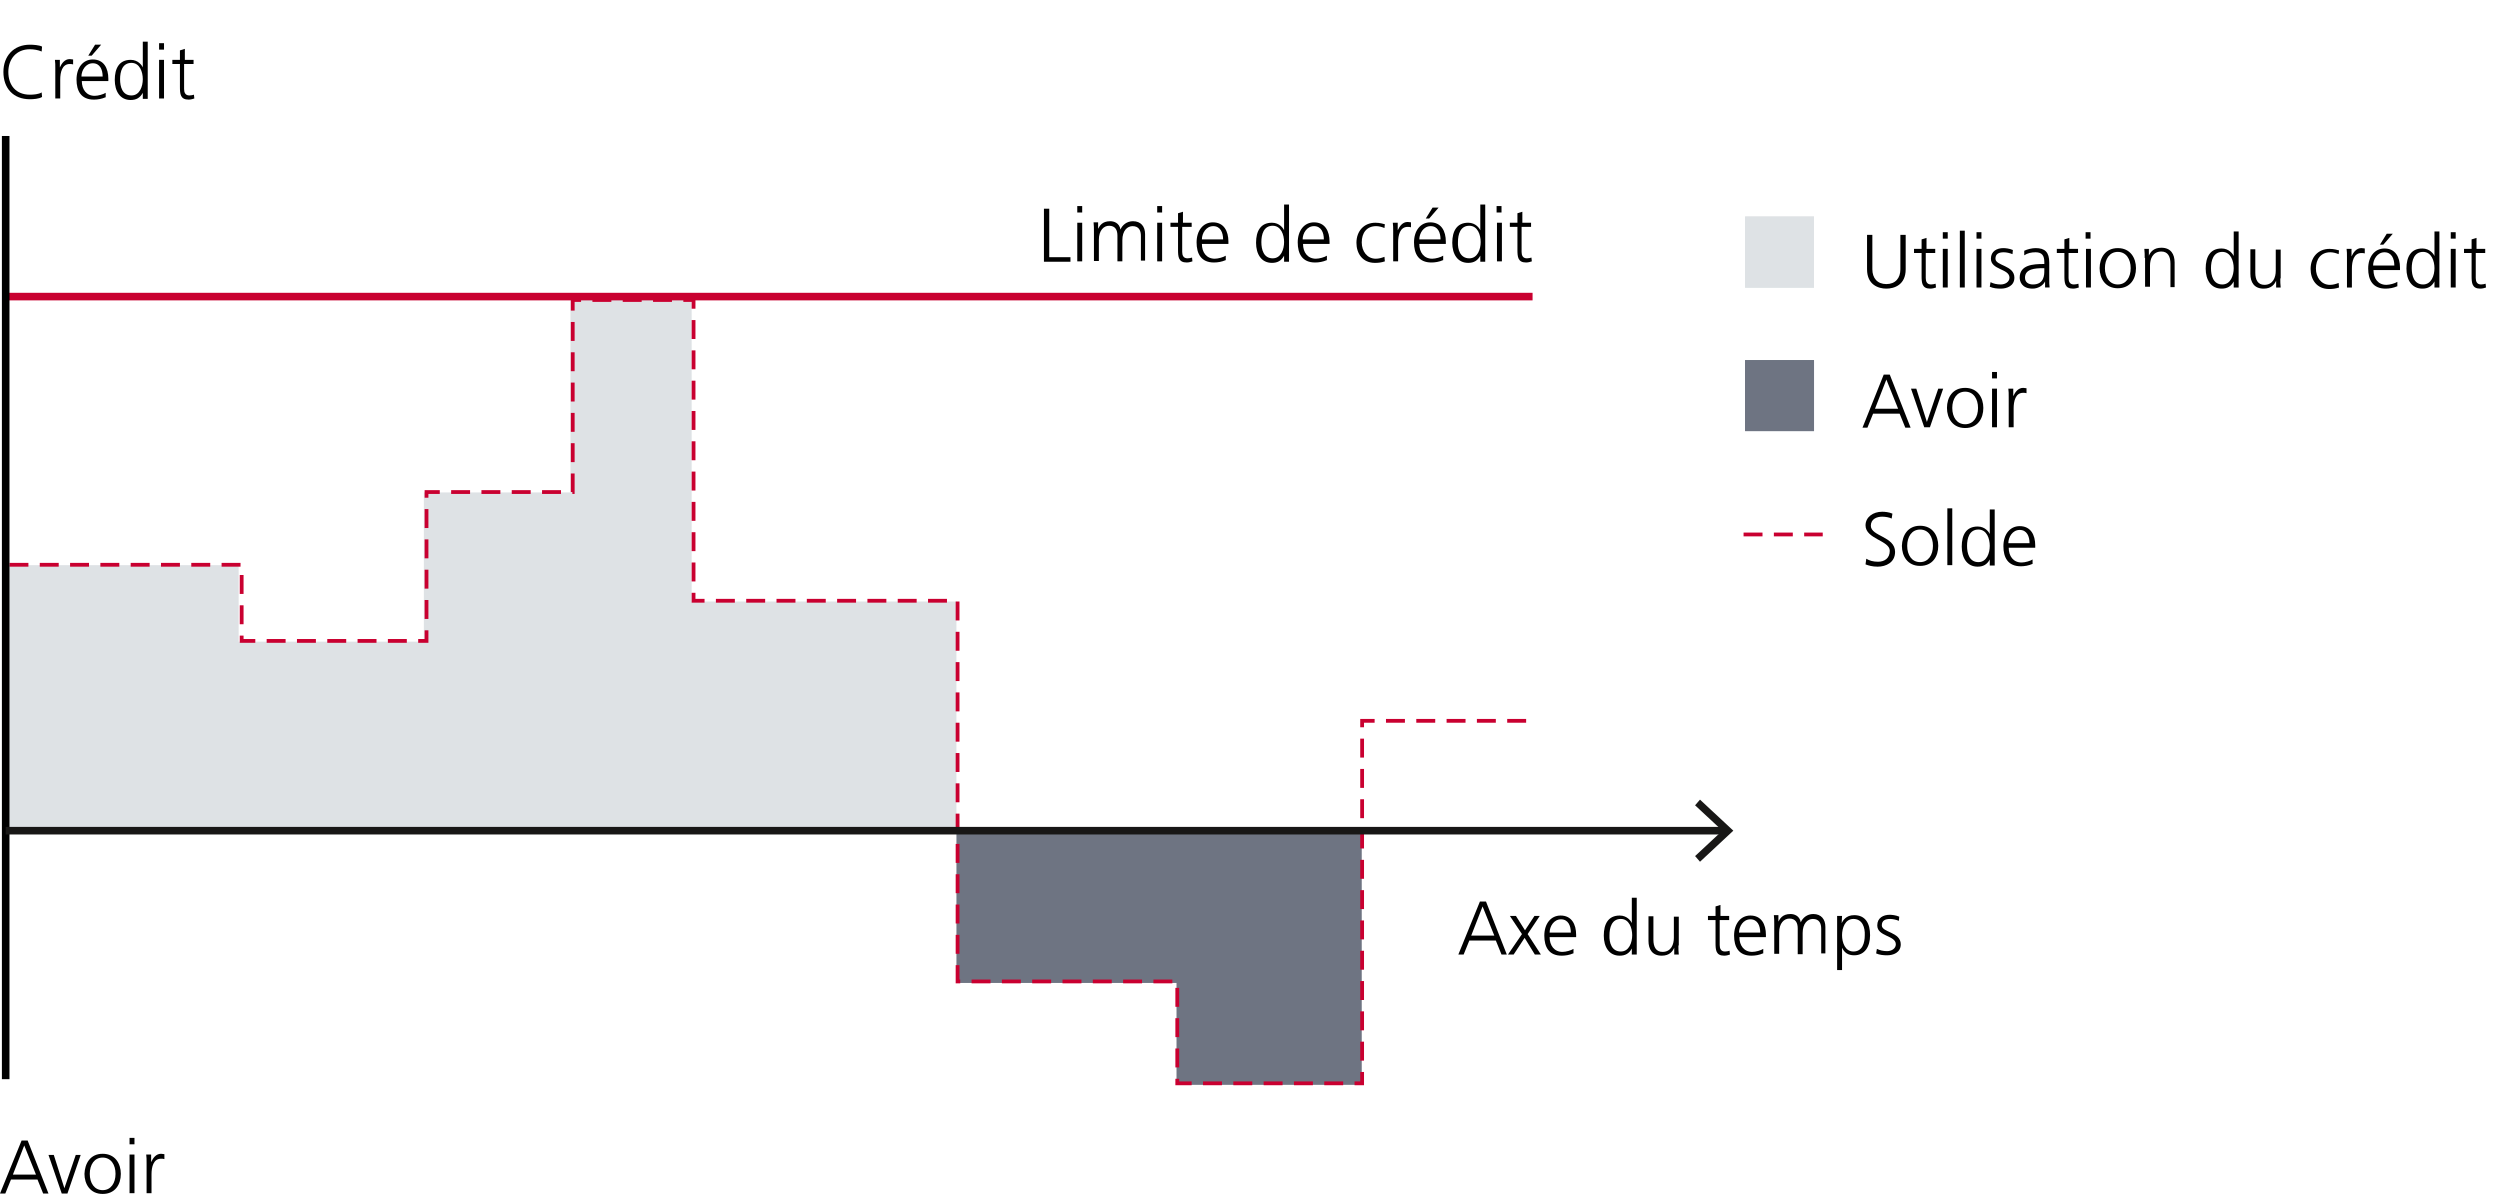 <?xml version="1.0" encoding="utf-8"?>
<!-- Generator: Adobe Illustrator 22.0.1, SVG Export Plug-In . SVG Version: 6.00 Build 0)  -->
<svg version="1.1" id="Lombardkredit" xmlns="http://www.w3.org/2000/svg" xmlns:xlink="http://www.w3.org/1999/xlink" x="0px"
	 y="0px" viewBox="0 0 660 317" enable-background="new 0 0 660 317" xml:space="preserve">
<title>bekb_lombardkredit-fr</title>
<path fill="none" stroke="#C90030" stroke-miterlimit="10" stroke-dasharray="5,3" d="M460.3,141.1h20.9"/>
<g id="_Gruppe_">
	<polygon fill="#6E7482" points="359.5,219.3 359.5,286.4 310.6,286.4 310.6,259.5 252.5,259.5 252.5,219.3 	"/>
	<polygon fill="#DEE2E5" points="252.5,158.8 252.5,219.3 1.5,219.3 1.5,149.2 63,149.2 63,169.4 111.9,169.4 111.9,130 150.6,130 
		150.6,79.2 182.6,79.2 182.6,158.8 	"/>
</g>
<polyline fill="none" stroke="#C90030" stroke-miterlimit="10" stroke-dasharray="5,3" points="2.5,149.1 63.8,149.1 63.8,169.2 
	112.6,169.2 112.6,129.9 151.2,129.9 151.2,79.2 183.1,79.2 183.1,158.6 252.8,158.6 252.8,259.1 310.8,259.1 310.8,286 359.6,286 
	359.6,190.3 404.1,190.3 "/>
<line fill="none" stroke="#C90030" stroke-width="2" stroke-miterlimit="10" x1="2" y1="78.3" x2="404.6" y2="78.3"/>
<line fill="none" stroke="#000000" stroke-width="2" stroke-miterlimit="10" x1="1.5" y1="35.9" x2="1.5" y2="284.9"/>
<g enable-background="new    ">
	<path d="M497.3,98.9h1.6l5.5,14H503l-1.5-3.7h-7l-1.5,3.7h-1.3L497.3,98.9z M498,100.2l-3,7.7h6.1L498,100.2z"/>
</g>
<g enable-background="new    ">
	<path d="M509.5,112.8H508l-3.5-10.2h1.4l2.8,8.8h0l3-8.8h1.3L509.5,112.8z"/>
	<path d="M518.8,102.4c3.3,0,4.8,2.6,4.8,5.3c0,2.8-1.5,5.3-4.8,5.3s-4.8-2.6-4.8-5.3C514,104.9,515.5,102.4,518.8,102.4z
		 M518.8,112c2.2,0,3.4-1.9,3.4-4.3c0-2.4-1.2-4.3-3.4-4.3c-2.2,0-3.4,1.9-3.4,4.3C515.4,110.1,516.6,112,518.8,112z"/>
	<path d="M527.2,99.9h-1.3v-1.7h1.3V99.9z M525.9,102.6h1.3v10.2h-1.3V102.6z"/>
	<path d="M530.3,104.9c0-1.1,0-1.5-0.1-2.3h1.3v2h0c0.5-1.1,1.3-2.2,2.6-2.2c0.3,0,0.7,0.1,0.9,0.1v1.3c-0.3-0.1-0.6-0.1-0.9-0.1
		c-2,0-2.5,2.2-2.5,4.1v5h-1.3V104.9z"/>
</g>
<rect id="SVGID" x="460.7" y="57.2" fill="#DEE2E5" width="18.2" height="18.7"/>
<rect x="460.7" y="57.2" fill="#DEE2E5" width="18.2" height="18.7"/>
<g>
	<defs>
		<rect id="SVGID_1_" x="460.7" y="57.2" width="18.2" height="18.7"/>
	</defs>
	<clipPath id="SVGID_2_">
		<use xlink:href="#SVGID_1_"  overflow="visible"/>
	</clipPath>
	<g clip-path="url(#SVGID_2_)">
		<rect x="457.5" y="54" fill="#DEE2E5" width="24.7" height="25.2"/>
	</g>
</g>
<g enable-background="new    ">
	<path d="M503.1,71.1c0,4.1-3,5.1-5.1,5.1s-5.1-1-5.1-5.1V62h1.4v9.1c0,2.3,1.3,3.9,3.7,3.9s3.7-1.6,3.7-3.9V62h1.4V71.1z"/>
	<path d="M510.7,66.8h-2.3v6.6c0,0.9,0.3,1.7,1.4,1.7c0.5,0,0.8-0.1,1.2-0.2l0.1,1c-0.3,0.1-0.9,0.3-1.5,0.3c-2.2,0-2.3-1.5-2.3-3.4
		v-6h-2v-1.1h2v-2.5l1.3-0.4v2.9h2.3V66.8z"/>
	<path d="M514.2,63h-1.3v-1.7h1.3V63z M512.9,65.7h1.3v10.2h-1.3V65.7z"/>
	<path d="M517.4,60.9h1.3v15h-1.3V60.9z"/>
	<path d="M523.1,63h-1.3v-1.7h1.3V63z M521.8,65.7h1.3v10.2h-1.3V65.7z"/>
	<path d="M525.5,74.5c0.8,0.4,1.7,0.6,2.7,0.6c1.2,0,2.3-0.7,2.3-1.8c0-2.4-4.9-2-4.9-5c0-2,1.6-2.8,3.3-2.8c0.5,0,1.6,0.1,2.5,0.5
		l-0.1,1.1c-0.7-0.3-1.6-0.5-2.3-0.5c-1.3,0-2.2,0.4-2.2,1.7c0,1.9,5,1.7,5,5c0,2.2-2,2.9-3.6,2.9c-1,0-2-0.1-2.9-0.5L525.5,74.5z"
		/>
	<path d="M539.9,74.3L539.9,74.3c-0.6,1.2-2,1.9-3.3,1.9c-2.9,0-3.4-2-3.4-2.9c0-3.4,3.6-3.6,6.3-3.6h0.2v-0.5
		c0-1.7-0.6-2.6-2.3-2.6c-1.1,0-2.1,0.2-3,0.8v-1.2c0.8-0.4,2.1-0.7,3-0.7c2.5,0,3.6,1.1,3.6,3.8v4.5c0,0.8,0,1.4,0.1,2.1h-1.2V74.3
		z M539.8,70.8h-0.4c-2.2,0-4.8,0.2-4.8,2.5c0,1.3,1,1.8,2.1,1.8c3,0,3-2.6,3-3.7V70.8z"/>
	<path d="M548.4,66.8h-2.3v6.6c0,0.9,0.3,1.7,1.4,1.7c0.5,0,0.8-0.1,1.2-0.2l0.1,1c-0.3,0.1-0.9,0.3-1.5,0.3c-2.2,0-2.3-1.5-2.3-3.4
		v-6h-2v-1.1h2v-2.5l1.3-0.4v2.9h2.3V66.8z"/>
	<path d="M551.9,63h-1.3v-1.7h1.3V63z M550.7,65.7h1.3v10.2h-1.3V65.7z"/>
	<path d="M559.1,65.5c3.3,0,4.8,2.6,4.8,5.3c0,2.8-1.5,5.3-4.8,5.3s-4.8-2.6-4.8-5.3C554.3,68.1,555.8,65.5,559.1,65.5z M559.1,75.1
		c2.2,0,3.4-1.9,3.4-4.3c0-2.4-1.2-4.3-3.4-4.3s-3.4,1.9-3.4,4.3C555.7,73.2,556.9,75.1,559.1,75.1z"/>
	<path d="M566.2,68.1c0-0.8,0-1.6-0.1-2.4h1.2v1.8h0c0.4-0.9,1.2-2.1,3.3-2.1c2.5,0,3.5,1.7,3.5,3.9v6.5H573v-6.2
		c0-1.9-0.7-3.2-2.4-3.2c-2.3,0-3,2-3,3.7v5.6h-1.3V68.1z"/>
	<path d="M591,75.9h-1.3v-1.6h0c-0.7,1.3-1.7,1.9-3.2,1.9c-2.8,0-4.2-2.3-4.2-5.3c0-3.1,1.2-5.3,4.2-5.3c2,0,3,1.5,3.2,2h0v-6.5h1.3
		V75.9z M586.7,75.1c2.2,0,3-2.4,3-4.3c0-1.9-0.8-4.3-3-4.3c-2.4,0-3,2.3-3,4.3C583.7,72.8,584.3,75.1,586.7,75.1z"/>
	<path d="M602,73.5c0,0.8,0,1.6,0.1,2.4h-1.2v-1.8h0c-0.4,0.9-1.2,2.1-3.3,2.1c-2.5,0-3.5-1.7-3.5-3.9v-6.5h1.3v6.2
		c0,1.9,0.7,3.2,2.4,3.2c2.3,0,3-2,3-3.7v-5.6h1.3V73.5z"/>
	<path d="M617.4,67.1c-0.7-0.3-1.5-0.5-2.2-0.5c-2.5,0-3.8,1.8-3.8,4.3c0,2.3,1.4,4.3,3.7,4.3c0.8,0,1.5-0.2,2.3-0.5l0.1,1.2
		c-0.9,0.3-1.7,0.4-2.6,0.4c-3.3,0-4.9-2.5-4.9-5.3c0-3.1,2-5.3,5-5.3c1.2,0,2.1,0.3,2.5,0.4L617.4,67.1z"/>
</g>
<g enable-background="new    ">
	<path d="M619.6,68c0-1.1,0-1.5-0.1-2.3h1.3v2h0c0.5-1.1,1.3-2.2,2.6-2.2c0.3,0,0.7,0.1,0.9,0.1v1.3c-0.3-0.1-0.6-0.1-0.9-0.1
		c-2,0-2.5,2.2-2.5,4.1v5h-1.3V68z"/>
</g>
<g enable-background="new    ">
	<path d="M632.8,75.6c-0.9,0.4-2,0.6-3,0.6c-3.4,0-4.6-2.3-4.6-5.3c0-3.1,1.7-5.3,4.3-5.3c2.9,0,4.1,2.3,4.1,5.1v0.6h-7
		c0,2.2,1.2,3.9,3.4,3.9c0.9,0,2.3-0.4,2.9-0.8V75.6z M632.1,70.1c0-1.8-0.7-3.5-2.6-3.5c-1.9,0-3,1.9-3,3.5H632.1z M630.1,61.7h1.6
		l-2.5,2.9h-0.9L630.1,61.7z"/>
	<path d="M644,75.9h-1.3v-1.6h0c-0.7,1.3-1.7,1.9-3.2,1.9c-2.8,0-4.2-2.3-4.2-5.3c0-3.1,1.2-5.3,4.2-5.3c2,0,3,1.5,3.2,2h0v-6.5h1.3
		V75.9z M639.7,75.1c2.2,0,3-2.4,3-4.3c0-1.9-0.8-4.3-3-4.3c-2.4,0-3,2.3-3,4.3C636.7,72.8,637.3,75.1,639.7,75.1z"/>
	<path d="M648.3,63H647v-1.7h1.3V63z M647,65.7h1.3v10.2H647V65.7z"/>
	<path d="M655.9,66.8h-2.3v6.6c0,0.9,0.3,1.7,1.4,1.7c0.5,0,0.8-0.1,1.2-0.2l0.1,1c-0.3,0.1-0.9,0.3-1.5,0.3c-2.2,0-2.3-1.5-2.3-3.4
		v-6h-2v-1.1h2v-2.5l1.3-0.4v2.9h2.3V66.8z"/>
</g>
<g enable-background="new    ">
	<path d="M390.7,238h1.6l5.5,14h-1.4l-1.5-3.7h-7l-1.5,3.7H385L390.7,238z M391.4,239.3l-3,7.7h6.1L391.4,239.3z"/>
	<path d="M401.8,246.6l-3.2-4.8h1.6l2.4,3.8l2.5-3.8h1.4l-3.2,4.8l3.5,5.4h-1.6l-2.7-4.4l-2.9,4.4h-1.5L401.8,246.6z"/>
	<path d="M415.3,251.7c-0.9,0.4-2,0.6-3,0.6c-3.4,0-4.6-2.3-4.6-5.3c0-3.1,1.7-5.3,4.3-5.3c2.9,0,4.1,2.3,4.1,5.1v0.6h-7
		c0,2.2,1.2,3.9,3.4,3.9c0.9,0,2.3-0.4,2.9-0.8V251.7z M414.7,246.2c0-1.8-0.7-3.5-2.6-3.5c-1.9,0-3,1.9-3,3.5H414.7z"/>
	<path d="M432.1,252h-1.3v-1.6h0c-0.7,1.3-1.7,1.9-3.2,1.9c-2.8,0-4.2-2.3-4.2-5.3c0-3.1,1.2-5.3,4.2-5.3c2,0,3,1.5,3.2,2h0V237h1.3
		V252z M427.9,251.2c2.2,0,3-2.4,3-4.3c0-1.9-0.8-4.3-3-4.3c-2.4,0-3,2.3-3,4.3C424.8,248.9,425.5,251.2,427.9,251.2z"/>
	<path d="M443.1,249.6c0,0.8,0,1.6,0.1,2.4H442v-1.8h0c-0.4,0.9-1.2,2.1-3.3,2.1c-2.5,0-3.5-1.7-3.5-3.9v-6.5h1.3v6.2
		c0,1.9,0.7,3.2,2.4,3.2c2.3,0,3-2,3-3.7v-5.6h1.3V249.6z"/>
	<path d="M456.3,242.9h-2.3v6.6c0,0.9,0.3,1.7,1.4,1.7c0.5,0,0.8-0.1,1.2-0.2l0.1,1c-0.3,0.1-0.9,0.3-1.5,0.3
		c-2.2,0-2.3-1.5-2.3-3.4v-6h-2v-1.1h2v-2.5l1.3-0.4v2.9h2.3V242.9z"/>
	<path d="M465.4,251.7c-0.9,0.4-2,0.6-3,0.6c-3.4,0-4.6-2.3-4.6-5.3c0-3.1,1.7-5.3,4.3-5.3c2.9,0,4.1,2.3,4.1,5.1v0.6h-7
		c0,2.2,1.2,3.9,3.4,3.9c0.9,0,2.3-0.4,2.9-0.8V251.7z M464.7,246.2c0-1.8-0.7-3.5-2.6-3.5c-1.9,0-3,1.9-3,3.5H464.7z"/>
	<path d="M480.8,252v-6.8c0-1.4-0.5-2.6-2.2-2.6c-1.4,0-2.7,1.2-2.7,3.7v5.6h-1.3v-6.8c0-1.4-0.5-2.6-2.2-2.6
		c-1.4,0-2.7,1.2-2.7,3.7v5.6h-1.3v-7.8c0-0.8,0-1.6-0.1-2.4h1.2v1.7l0,0c0.4-0.7,1-2,3.2-2c0.9,0,2.4,0.4,2.7,2.2h0
		c0.5-1.2,1.7-2.2,3.3-2.2c2.1,0,3.2,1.4,3.2,3.4v7H480.8z"/>
	<path d="M485,241.8h1.3l-0.1,1.9h0c0.3-0.6,1.1-2.1,3.3-2.1c3,0,4.2,2.2,4.2,5.3c0,3-1.4,5.3-4.2,5.3c-1.6,0-2.6-0.7-3.2-2h0v5.9
		H485V241.8z M489.3,242.6c-2.2,0-3,2.4-3,4.3c0,1.9,0.8,4.3,3,4.3c2.4,0,3-2.3,3-4.3C492.4,244.9,491.7,242.6,489.3,242.6z"/>
	<path d="M495.5,250.5c0.8,0.4,1.7,0.6,2.7,0.6c1.2,0,2.3-0.7,2.3-1.8c0-2.4-4.9-2-4.9-5c0-2,1.6-2.8,3.3-2.8c0.5,0,1.6,0.1,2.5,0.5
		l-0.1,1.1c-0.7-0.3-1.6-0.5-2.3-0.5c-1.3,0-2.2,0.4-2.2,1.7c0,1.9,5,1.7,5,5c0,2.2-2,2.9-3.6,2.9c-1,0-2-0.1-2.9-0.5L495.5,250.5z"
		/>
</g>
<g enable-background="new    ">
	<path d="M11,13.6C10.1,13.2,8.9,13,7.9,13c-3.6,0-5.7,2.6-5.7,6c0,3.5,2,6,5.7,6c0.9,0,2.3-0.1,3.1-0.6l0.1,1.2
		c-0.8,0.5-2.3,0.6-3.2,0.6c-4.4,0-7-2.9-7-7.2c0-4.2,2.7-7.2,7-7.2c0.8,0,2.5,0.1,3.2,0.5L11,13.6z"/>
</g>
<g enable-background="new    ">
	<path d="M14.6,18.1c0-1.1,0-1.5-0.1-2.3h1.3v2h0c0.5-1.1,1.3-2.2,2.6-2.2c0.3,0,0.7,0.1,0.9,0.1V17c-0.3-0.1-0.6-0.1-0.9-0.1
		c-2,0-2.5,2.2-2.5,4.1v5h-1.3V18.1z"/>
</g>
<g enable-background="new    ">
	<path d="M27.8,25.7c-0.9,0.4-2,0.6-3,0.6c-3.4,0-4.6-2.3-4.6-5.3c0-3.1,1.7-5.3,4.3-5.3c2.9,0,4.1,2.3,4.1,5.1v0.6h-7
		c0,2.2,1.2,3.9,3.4,3.9c0.9,0,2.3-0.4,2.9-0.8V25.7z M27.1,20.2c0-1.8-0.7-3.5-2.6-3.5c-1.9,0-3,1.9-3,3.5H27.1z M25.1,11.8h1.6
		l-2.5,2.9h-0.9L25.1,11.8z"/>
	<path d="M39,26.1h-1.3v-1.6h0c-0.7,1.3-1.7,1.9-3.2,1.9c-2.8,0-4.2-2.3-4.2-5.3c0-3.1,1.2-5.3,4.2-5.3c2,0,3,1.5,3.2,2h0V11H39
		V26.1z M34.7,25.2c2.2,0,3-2.4,3-4.3c0-1.9-0.8-4.3-3-4.3c-2.4,0-3,2.3-3,4.3C31.7,22.9,32.3,25.2,34.7,25.2z"/>
	<path d="M43.3,13.1H42v-1.7h1.3V13.1z M42,15.8h1.3v10.2H42V15.8z"/>
	<path d="M50.9,16.9h-2.3v6.6c0,0.9,0.3,1.7,1.4,1.7c0.5,0,0.8-0.1,1.2-0.2l0.1,1c-0.3,0.1-0.9,0.3-1.5,0.3c-2.2,0-2.3-1.5-2.3-3.4
		v-6h-2v-1.1h2v-2.5l1.3-0.4v2.9h2.3V16.9z"/>
</g>
<g enable-background="new    ">
	<path d="M5.7,301.1h1.6l5.5,14h-1.4l-1.5-3.7h-7l-1.5,3.7H0L5.7,301.1z M6.4,302.4l-3,7.7h6.1L6.4,302.4z"/>
</g>
<g enable-background="new    ">
	<path d="M17.8,315.1h-1.5l-3.5-10.2h1.4l2.8,8.8h0l3-8.8h1.3L17.8,315.1z"/>
	<path d="M27.1,304.6c3.3,0,4.8,2.6,4.8,5.3c0,2.8-1.5,5.3-4.8,5.3s-4.8-2.6-4.8-5.3C22.4,307.2,23.8,304.6,27.1,304.6z M27.1,314.2
		c2.2,0,3.4-1.9,3.4-4.3c0-2.4-1.2-4.3-3.4-4.3c-2.2,0-3.4,1.9-3.4,4.3C23.7,312.3,24.9,314.2,27.1,314.2z"/>
	<path d="M35.5,302.1h-1.3v-1.7h1.3V302.1z M34.2,304.8h1.3v10.2h-1.3V304.8z"/>
	<path d="M38.7,307.1c0-1.1,0-1.5-0.1-2.3h1.3v2h0c0.5-1.1,1.3-2.2,2.6-2.2c0.3,0,0.7,0.1,0.9,0.1v1.3c-0.3-0.1-0.6-0.1-0.9-0.1
		c-2,0-2.5,2.2-2.5,4.1v5h-1.3V307.1z"/>
</g>
<g enable-background="new    ">
	<path d="M275.6,55.1h1.4v12.8h5.6v1.2h-7V55.1z"/>
	<path d="M285.7,56.1h-1.3v-1.7h1.3V56.1z M284.4,58.8h1.3v10.2h-1.3V58.8z"/>
	<path d="M301.2,69.1v-6.8c0-1.4-0.5-2.6-2.2-2.6c-1.4,0-2.7,1.2-2.7,3.7v5.6H295v-6.8c0-1.4-0.5-2.6-2.2-2.6
		c-1.4,0-2.7,1.2-2.7,3.7v5.6h-1.3v-7.8c0-0.8,0-1.6-0.1-2.4h1.2v1.7l0,0c0.4-0.7,1-2,3.2-2c0.9,0,2.4,0.4,2.7,2.2h0
		c0.5-1.2,1.7-2.2,3.3-2.2c2.1,0,3.2,1.4,3.2,3.4v7H301.2z"/>
	<path d="M306.8,56.1h-1.3v-1.7h1.3V56.1z M305.5,58.8h1.3v10.2h-1.3V58.8z"/>
	<path d="M314.4,59.9h-2.3v6.6c0,0.9,0.3,1.7,1.4,1.7c0.5,0,0.8-0.1,1.2-0.2l0.1,1c-0.3,0.1-0.9,0.3-1.5,0.3c-2.2,0-2.3-1.5-2.3-3.4
		v-6h-2v-1.1h2v-2.5l1.3-0.4v2.9h2.3V59.9z"/>
	<path d="M323.5,68.7c-0.9,0.4-2,0.6-3,0.6c-3.4,0-4.6-2.3-4.6-5.3c0-3.1,1.7-5.3,4.3-5.3c2.9,0,4.1,2.3,4.1,5.1v0.6h-7
		c0,2.2,1.2,3.9,3.4,3.9c0.9,0,2.3-0.4,2.9-0.8V68.7z M322.9,63.2c0-1.8-0.7-3.5-2.6-3.5c-1.9,0-3,1.9-3,3.5H322.9z"/>
	<path d="M340.3,69.1H339v-1.6h0c-0.7,1.3-1.7,1.9-3.2,1.9c-2.8,0-4.2-2.3-4.2-5.3c0-3.1,1.2-5.3,4.2-5.3c2,0,3,1.5,3.2,2h0V54h1.3
		V69.1z M336,68.2c2.2,0,3-2.4,3-4.3c0-1.9-0.8-4.3-3-4.3c-2.4,0-3,2.3-3,4.3C333,65.9,333.6,68.2,336,68.2z"/>
	<path d="M350.2,68.7c-0.9,0.4-2,0.6-3,0.6c-3.4,0-4.6-2.3-4.6-5.3c0-3.1,1.7-5.3,4.3-5.3c2.9,0,4.1,2.3,4.1,5.1v0.6h-7
		c0,2.2,1.2,3.9,3.4,3.9c0.9,0,2.3-0.4,2.9-0.8V68.7z M349.5,63.2c0-1.8-0.7-3.5-2.6-3.5c-1.9,0-3,1.9-3,3.5H349.5z"/>
	<path d="M365.5,60.2c-0.7-0.3-1.5-0.5-2.2-0.5c-2.5,0-3.8,1.8-3.8,4.3c0,2.3,1.4,4.3,3.7,4.3c0.8,0,1.5-0.2,2.3-0.5l0.1,1.2
		c-0.9,0.3-1.7,0.4-2.6,0.4c-3.3,0-4.9-2.5-4.9-5.3c0-3.1,2-5.3,5-5.3c1.2,0,2.1,0.3,2.5,0.4L365.5,60.2z"/>
</g>
<g enable-background="new    ">
	<path d="M367.8,61.1c0-1.1,0-1.5-0.1-2.3h1.3v2h0c0.5-1.1,1.3-2.2,2.6-2.2c0.3,0,0.7,0.1,0.9,0.1V60c-0.3-0.1-0.6-0.1-0.9-0.1
		c-2,0-2.5,2.2-2.5,4.1v5h-1.3V61.1z"/>
</g>
<g enable-background="new    ">
	<path d="M380.9,68.7c-0.9,0.4-2,0.6-3,0.6c-3.4,0-4.6-2.3-4.6-5.3c0-3.1,1.7-5.3,4.3-5.3c2.9,0,4.1,2.3,4.1,5.1v0.6h-7
		c0,2.2,1.2,3.9,3.4,3.9c0.9,0,2.3-0.4,2.9-0.8V68.7z M380.3,63.2c0-1.8-0.7-3.5-2.6-3.5c-1.9,0-3,1.9-3,3.5H380.3z M378.2,54.8h1.6
		l-2.5,2.9h-0.9L378.2,54.8z"/>
	<path d="M392.1,69.1h-1.3v-1.6h0c-0.7,1.3-1.7,1.9-3.2,1.9c-2.8,0-4.2-2.3-4.2-5.3c0-3.1,1.2-5.3,4.2-5.3c2,0,3,1.5,3.2,2h0V54h1.3
		V69.1z M387.9,68.2c2.2,0,3-2.4,3-4.3c0-1.9-0.8-4.3-3-4.3c-2.4,0-3,2.3-3,4.3C384.8,65.9,385.5,68.2,387.9,68.2z"/>
	<path d="M396.4,56.1h-1.3v-1.7h1.3V56.1z M395.2,58.8h1.3v10.2h-1.3V58.8z"/>
	<path d="M404,59.9h-2.3v6.6c0,0.9,0.3,1.7,1.4,1.7c0.5,0,0.8-0.1,1.2-0.2l0.1,1c-0.3,0.1-0.9,0.3-1.5,0.3c-2.2,0-2.3-1.5-2.3-3.4
		v-6h-2v-1.1h2v-2.5l1.3-0.4v2.9h2.3V59.9z"/>
</g>
<rect id="SVGID-2" x="460.7" y="95.1" fill="#6E7482" width="18.2" height="18.7"/>
<rect x="460.7" y="95.1" fill="#6E7482" width="18.2" height="18.7"/>
<g>
	<defs>
		<rect id="SVGID_3_" x="460.7" y="95.1" width="18.2" height="18.7"/>
	</defs>
	<clipPath id="SVGID_4_">
		<use xlink:href="#SVGID_3_"  overflow="visible"/>
	</clipPath>
	<g clip-path="url(#SVGID_4_)">
		<rect x="457.5" y="91.8" fill="#6E7482" width="24.7" height="25.2"/>
	</g>
</g>
<g enable-background="new    ">
	<path d="M492.7,147.5c0.8,0.5,1.8,0.8,3.1,0.8c1.7,0,3.1-0.9,3.1-2.9c0-2.7-6.4-3.1-6.4-6.7c0-2.2,2-3.6,4.4-3.6
		c0.7,0,1.8,0.1,2.7,0.5l-0.2,1.3c-0.6-0.3-1.6-0.5-2.5-0.5c-1.4,0-3,0.6-3,2.4c0,2.8,6.4,2.8,6.4,6.9c0,2.8-2.4,3.9-4.6,3.9
		c-1.4,0-2.4-0.3-3.2-0.6L492.7,147.5z"/>
	<path d="M506.9,138.8c3.3,0,4.8,2.6,4.8,5.3c0,2.8-1.5,5.3-4.8,5.3s-4.8-2.6-4.8-5.3C502.2,141.4,503.6,138.8,506.9,138.8z
		 M506.9,148.4c2.2,0,3.4-1.9,3.4-4.3c0-2.4-1.2-4.3-3.4-4.3s-3.4,1.9-3.4,4.3C503.5,146.5,504.7,148.4,506.9,148.4z"/>
	<path d="M514.1,134.2h1.3v15h-1.3V134.2z"/>
	<path d="M526.6,149.3h-1.3v-1.6h0c-0.7,1.3-1.7,1.9-3.2,1.9c-2.8,0-4.2-2.3-4.2-5.3c0-3.1,1.2-5.3,4.2-5.3c2,0,3,1.5,3.2,2h0v-6.5
		h1.3V149.3z M522.3,148.4c2.2,0,3-2.4,3-4.3c0-1.9-0.8-4.3-3-4.3c-2.4,0-3,2.3-3,4.3C519.3,146.1,519.9,148.4,522.3,148.4z"/>
	<path d="M536.5,148.9c-0.9,0.4-2,0.6-3,0.6c-3.4,0-4.6-2.3-4.6-5.3c0-3.1,1.7-5.3,4.3-5.3c2.9,0,4.1,2.3,4.1,5.1v0.6h-7
		c0,2.2,1.2,3.9,3.4,3.9c0.9,0,2.3-0.4,2.9-0.8V148.9z M535.8,143.4c0-1.8-0.7-3.5-2.6-3.5c-1.9,0-3,1.9-3,3.5H535.8z"/>
</g>
<line fill="none" stroke="#181716" stroke-width="2" stroke-miterlimit="10" x1="1.5" y1="219.3" x2="455.4" y2="219.3"/>
<polygon fill="#181716" points="448.8,227.5 447.5,226 454.7,219.3 447.5,212.6 448.8,211.1 457.6,219.3 "/>
</svg>
